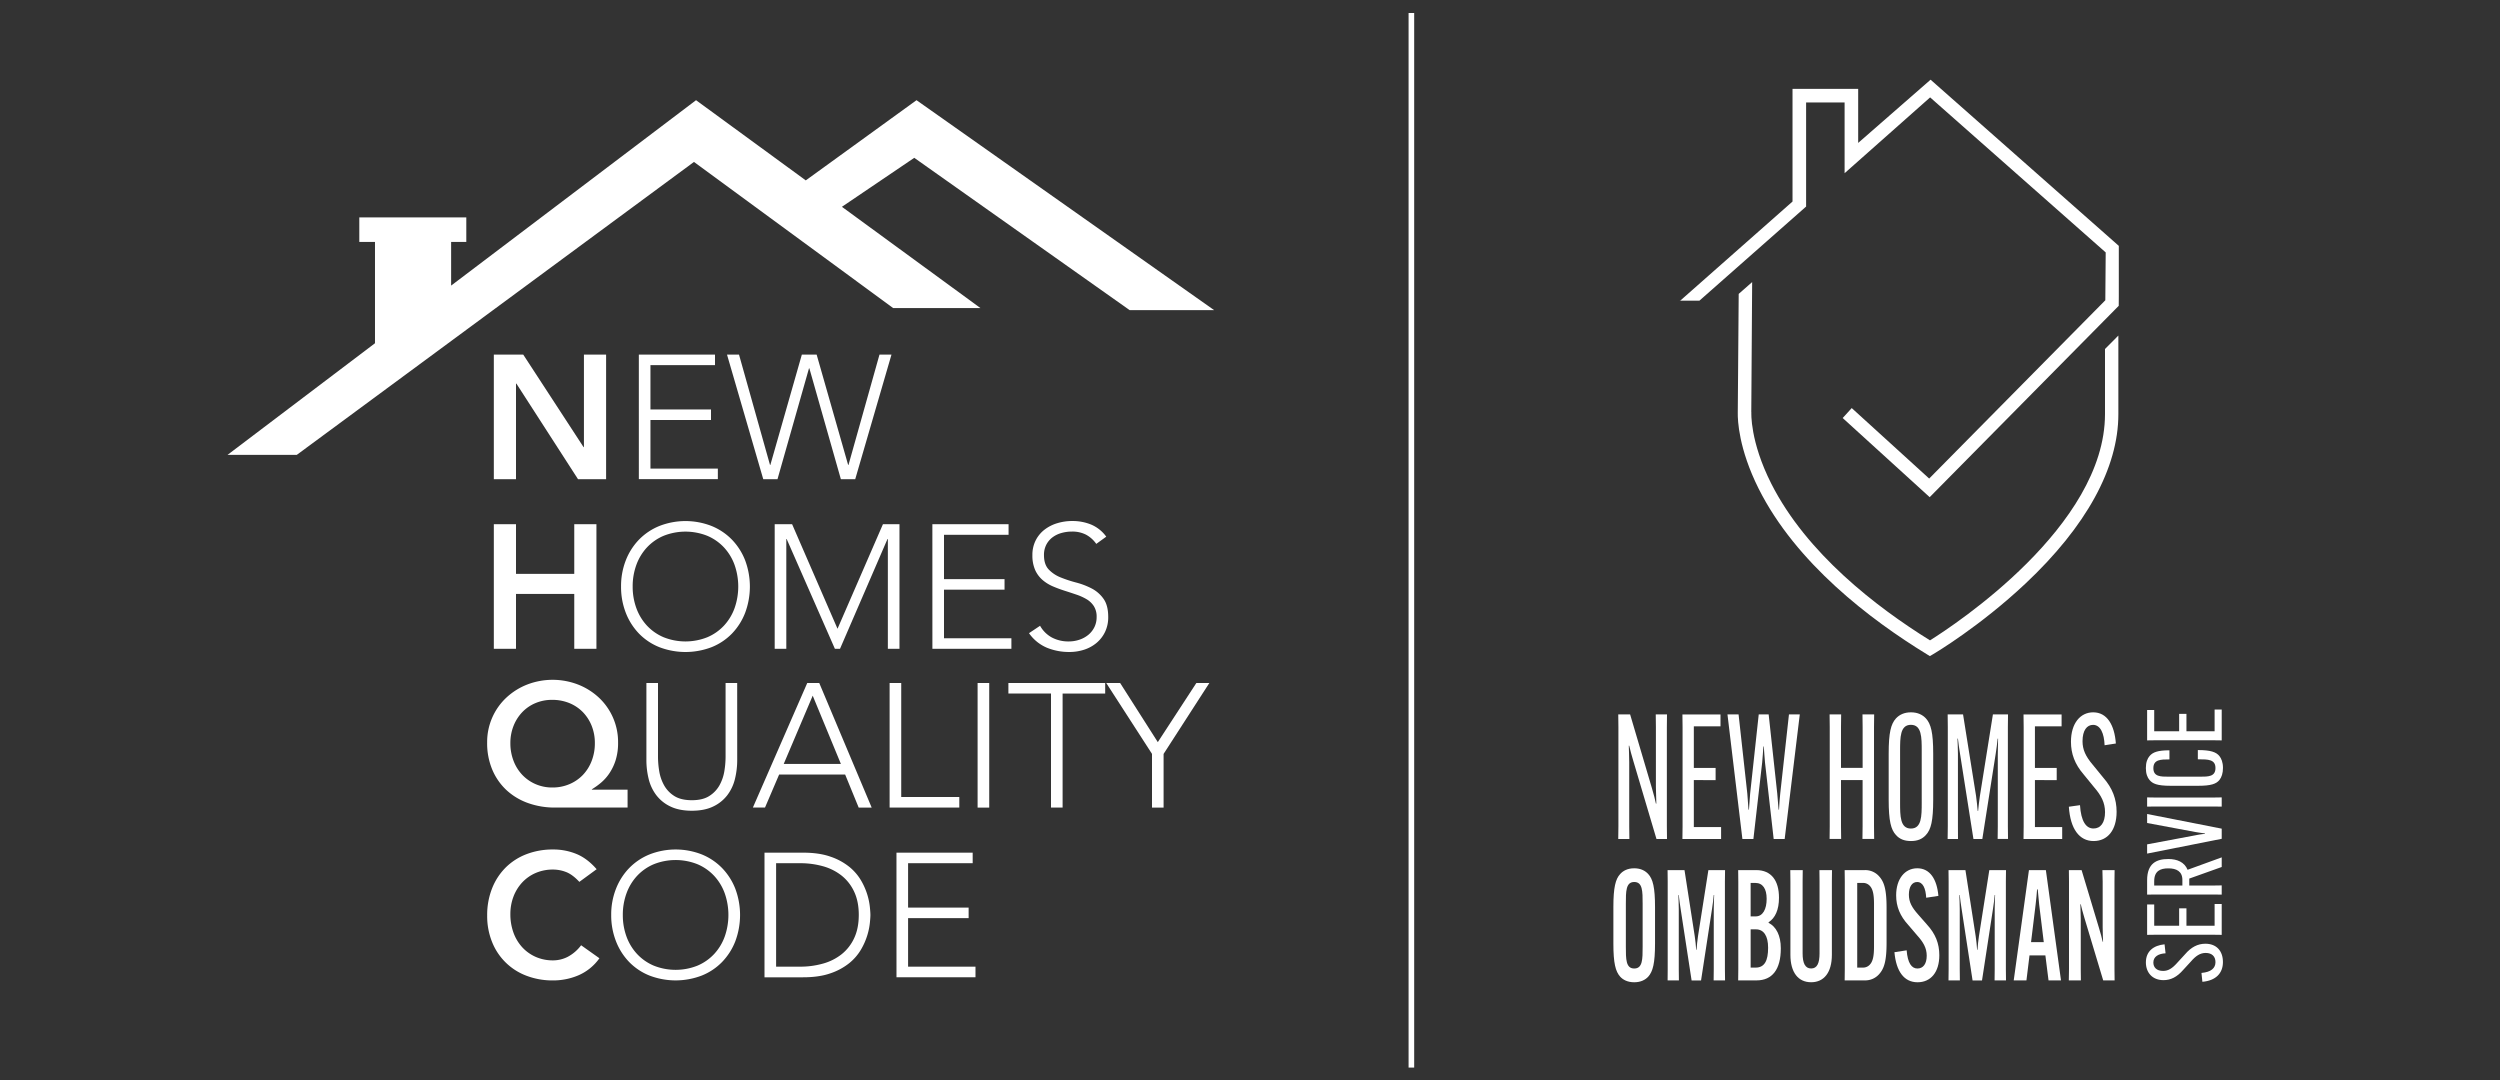 <svg id="Layer_1" data-name="Layer 1" xmlns="http://www.w3.org/2000/svg" viewBox="0 0 2500 1080"><rect x="0" y="0" width="2500" height="1080" fill="#333333" stroke="none"/><defs><style>.cls-1{fill:#fff;}</style></defs><path class="cls-1" d="M1620.2,976.69c-4.72-5.25-6.82-13.57-6.82-33.16V907c0-19.44,2.1-27.92,6.82-33,2.76-3.08,7.22-5.71,14-5.71s11.16,2.63,14,5.71c4.73,5.09,6.83,13.57,6.83,33v36.55c0,19.59-2.1,27.91-6.83,33.16-2.88,3.08-7.34,5.55-14,5.55S1623,979.77,1620.2,976.69Zm22.44-30.08V903.89c0-12.65,0-21.9-8.4-21.9s-8.39,9.25-8.39,21.9v42.72c0,12.65,0,21.9,8.39,21.9S1642.64,959.26,1642.64,946.61Z"/><path class="cls-1" d="M1667.7,969.13V881.37l-.13-11.26h16.93l10.23,66c.66,4.16,1.19,9.71,1.45,13.72h.39c.26-4,.79-9.56,1.44-13.72l10.37-66h16.67l-.14,11.26v87.76l.14,11.26h-11.42l.13-11.26V909c0-4.32.26-10,.4-14h-.4c-.39,4-1,9.56-1.71,13.72l-11,71.72h-9.45l-11-71.72c-.65-4.16-1.44-9.71-1.83-13.72h-.4c.13,4,.4,9.71.4,14v60.15l.13,11.26h-11.29Z"/><path class="cls-1" d="M1738.17,980.39l.13-11.26V881.37l-.13-11.26h18.11c15.09,0,22.7,10.65,22.7,27.46v.31c0,11.87-3.81,20.2-10.37,24.36v.62c7.48,3.7,12.2,12.65,12.2,25.3v.3c0,21-8.53,31.93-24.27,31.93Zm12.46-64h5.12c7.09,0,10.89-7.24,10.89-17.42v-.31c0-9.72-3.8-15.73-11.28-15.73h-4.73Zm5,51.21c9.05,0,12.47-7.1,12.47-19.74v-.31c0-11.57-4.34-18.2-12.08-18.2h-5.38v38.25Z"/><path class="cls-1" d="M1832,870.11l-.13,11.26v73.42c0,17.73-7.87,27.45-20.73,27.45s-20.73-9.72-20.73-27.45V881.37l-.13-11.26h12.46l-.13,11.26v72c0,9.72,2.49,15.11,8.53,15.11s8.4-5.39,8.4-15.11v-72l-.13-11.26Z"/><path class="cls-1" d="M1879.22,876.44c5.12,5.7,7.35,13.57,7.35,31.31v35c0,17.73-2.23,25.6-7.35,31.31a18.44,18.44,0,0,1-14.56,6.32h-20l.13-11.26V881.37l-.13-11.26h20A18.45,18.45,0,0,1,1879.22,876.44Zm-22,6.48v84.67h5.64a9.05,9.05,0,0,0,7.22-3.24c3-3.39,3.93-9.1,3.93-17.74V903.89c0-8.48-.91-14.34-3.93-17.74a9.08,9.08,0,0,0-7.22-3.23Z"/><path class="cls-1" d="M1906.65,950.32c1,12.8,5,18.19,10.76,18.19s9.31-4.62,9.31-12.8c0-7.71-3.41-13.57-9.71-20.51l-8.53-10c-8.53-9.25-12.33-18.66-12.33-29.92,0-16.5,8.79-27,21.12-27,12.73,0,19.69,11,21.13,27.61l-12.2,1.85c-.53-9.41-3.28-15.73-9.06-15.73-5,0-8.26,4.63-8.26,12.65,0,7.4,3,12.8,9.31,19.89l8.66,9.87c8.66,9.41,12.47,19.13,12.47,30.85,0,16.81-8.4,27-21.78,27s-21.39-10.8-23.1-30.07Z"/><path class="cls-1" d="M1948.63,969.13V881.37l-.13-11.26h16.93l10.24,66c.65,4.16,1.18,9.71,1.44,13.72h.39c.26-4,.79-9.56,1.45-13.72l10.36-66H2006l-.13,11.26v87.76l.13,11.26h-11.42l.13-11.26V909c0-4.32.27-10,.4-14h-.4c-.39,4-1,9.56-1.7,13.72l-11,71.72h-9.44l-11-71.72c-.65-4.16-1.44-9.71-1.83-13.72h-.4c.13,4,.4,9.71.4,14v60.15l.13,11.26H1948.5Z"/><path class="cls-1" d="M2026.44,980.39h-12.72l15.22-110.28h16.93L2061,980.39h-12.47l-3.15-25h-15.88Zm4.6-38.25h12.73l-4.6-37.63c-.52-4.94-1.18-11.57-1.44-15.12h-.66c-.26,3.55-.78,10.18-1.44,15.12Z"/><path class="cls-1" d="M2069,969.13V881.37l-.13-11.26h12.73L2099,928c1.7,5.71,2.89,9.87,3.67,13.73h.4c-.14-4-.4-10.18-.4-14.5V881.37l-.26-11.26h12.2l-.13,11.26v87.76l.13,11.26h-11.41l-18.77-62.46c-1.83-5.86-2.75-9.87-3.67-13.73h-.39c0,4,.39,10.18.39,14.5v50.43l.13,11.26h-12.07Z"/><path class="cls-1" d="M2201.47,972.93c9.7-.83,14-4.85,14-10.76,0-5.68-3.44-9.23-9.81-9.23-5.63,0-10,3.08-14.81,8.64l-7.72,8.4c-6.16,7.09-12.42,10.17-19.62,10.17-11.16,0-17.63-7.57-17.63-17.74,0-11.12,7.62-17,18.68-18.1l1,9c-7.09.35-12.21,3.31-12.21,9.22,0,4.85,3.24,8.4,9.81,8.4,5,0,9.08-2.48,14.09-8.16l7.72-8.4c6.25-7.33,12.83-10.64,20.45-10.64,10.95,0,17.52,7.09,17.52,18.33s-7.2,18.57-20.55,19.75Z"/><path class="cls-1" d="M2186.45,925.74h28.16V904h7.1v30.86l-7.62-.11h-59.36l-7.61.11V904.45h7.09v21.29h24.93V908.35h7.31Z"/><path class="cls-1" d="M2189.26,885.52h24.83l7.62-.12v9.23l-7.62-.12h-59.36l-7.61.12V880.2c0-16.91,9.49-21.17,21.07-21.17h.21c8.66,0,16,3,19.19,10.76l34.12-12.42V867l-32.45,11.59Zm-6.88,0v-5.67c0-8.52-6.05-11.48-13.88-11.48h-.31c-7.72,0-14,2.49-14,12.9v4.25Z"/><path class="cls-1" d="M2147.12,853.59v-9.23l48.51-9.1a92.12,92.12,0,0,1,9.28-1.42v-.48c-2.61-.23-6.36-.83-9.28-1.3L2147.12,823v-9l74.59,14.66V838.8Z"/><path class="cls-1" d="M2147.12,797.4l7.61.12h59.36l7.62-.12v9.23l-7.62-.12h-59.36l-7.61.12Z"/><path class="cls-1" d="M2219.41,780c-3.13,3.9-8.45,5.79-21.17,5.79h-27.65c-13.77,0-18.05-2.24-21.08-5.79-2.08-2.49-3.65-6.15-3.65-11.95s1.57-9.46,3.65-11.94c3.24-3.91,8.35-5.8,19.72-5.8h.21v9.11h-.21c-8.34,0-15.86,0-15.86,8.75,0,8.52,7.2,8.52,15.55,8.52h31c8.34,0,15.54,0,15.54-8.64s-7.2-8.75-17.32-8.75h-.31v-9.23h.31c12.83,0,18.15,2.13,21.28,6,1.88,2.36,3.55,6.15,3.55,11.82C2223,773.16,2221.61,777.3,2219.41,780Z"/><path class="cls-1" d="M2186.45,731.29h28.16V709.53h7.1v30.86l-7.62-.11h-59.36l-7.61.11V710h7.09v21.29h24.93V713.9h7.31Z"/><path class="cls-1" d="M1618.41,826.24v-99.1l-.15-12.72h11.86l21.78,73.68c1.93,6.61,3.11,11.14,4,15.5h.45c0-4.53-.45-11.5-.45-16.38V727.14l-.15-12.72H1667l-.14,12.72v99.1L1667,839h-10.52l-23.11-77.85c-2.08-6.62-3.11-11.15-4.15-15.5h-.44c.14,4.53.44,11.49.44,16.37v64.27l.15,12.71h-11.12Z"/><path class="cls-1" d="M1693.83,780.08v47h27.27V839h-38.68l.15-12.71v-99.1l-.15-12.72h38.08v11.84h-26.67v41.63h21.78v12.19Z"/><path class="cls-1" d="M1727.47,714.42h11.11l8.74,79.25,1.19,16h.44l1.19-16,8.59-79.25h9.93l8.6,79.25,1.33,16h.44c0-2.44.89-13.41,1.19-16l8.74-79.25h10.82L1784.67,839h-11L1765,762.49c-.3-2.44-1-13.58-1.19-16h-.44c-.15,2.44-.89,13.58-1.19,16L1753.4,839h-11Z"/><path class="cls-1" d="M1874.16,714.42l-.15,12.72v99.1l.15,12.71h-11.71l.15-12.71V780.08H1841v46.16l.15,12.71h-11.56l.15-12.71v-99.1l-.15-12.72h11.56l-.15,12.72v40.75h21.63V727.14l-.15-12.72Z"/><path class="cls-1" d="M1895.94,835c-5-5.4-7.26-14.11-7.26-35.19V753.61c0-21.08,2.22-29.61,7.26-35.18,3.56-3.83,8.45-6.1,15-6.1s11.41,2.27,15,6.1c5,5.57,7.26,14.1,7.26,35.18v46.15c0,21.08-2.22,29.79-7.26,35.19-3.55,4-8.29,6.09-15,6.09S1899.5,839,1895.94,835Zm25.78-32.4V750.82c0-13.41,0-26-10.81-26s-10.82,12.54-10.82,26v51.73c0,13.41,0,26,10.82,26S1921.72,816,1921.72,802.55Z"/><path class="cls-1" d="M1947.8,826.24v-99.1l-.14-12.72h15.4l13,81.51c.74,4.71,1.18,10.63,1.63,15h.44c.44-4.35,1-10.27,1.78-15l13-81.51h15.11l-.15,12.72v99.1l.15,12.71h-10.37l.15-12.71V754c0-4.7.15-11,.29-15.33h-.44c-.44,4.36-1.19,10.45-1.93,15L1982.33,839h-8.89L1960,753.61c-.74-4.53-1.63-10.62-2.07-15h-.45c.15,4.36.45,10.63.45,15.33v72.28L1958,839h-10.37Z"/><path class="cls-1" d="M2034.93,780.08v47h27.26V839h-38.67l.15-12.71v-99.1l-.15-12.72h38.08v11.84h-26.67v41.63h21.78v12.19Z"/><path class="cls-1" d="M2080,805.16c1,16.2,6.08,23.34,13.49,23.34,7.11,0,11.55-5.74,11.55-16.37,0-9.4-3.85-16.72-10.81-24.73l-10.52-12.89c-8.89-10.28-12.75-20.73-12.75-32.74,0-18.64,9.49-29.44,22.23-29.44,13.93,0,21.34,12.72,22.67,31.18l-11.26,1.74c-.44-11.84-4.15-20.38-11.56-20.38-6.07,0-10.52,5.4-10.52,16.37,0,8.36,3.11,15.16,10.23,23.52l10.52,12.89c9.18,10.45,13.33,21.42,13.33,34.13,0,18.29-8.89,29.26-23,29.26-14.23,0-23.27-12-24.75-34.31Z"/><path class="cls-1" d="M2105,349v65.24c-.15,112-150.27,210.62-175,226.12-53.65-33.3-123.4-86.92-158.72-156.7-21.46-42.41-19.94-71.1-19.92-71.38h-.08l.87-130.2L1738.7,293.9l-.93,119.17h0c-.11,7.11.86,35.56,20.84,75.54C1796,563.24,1870.49,619.74,1926.43,654l3.45,2.11,3.48-2.06c1.88-1.11,46.56-27.69,92-70.37,60.8-57.12,93-115.7,93-169.42v-78.7Z"/><polygon class="cls-1" points="1930.58 79.69 1858.18 142.92 1858.18 88.86 1792.52 88.86 1792.52 201.53 1680.43 300.48 1679.52 300.67 1699.41 300.67 1806.11 206.55 1806.11 102.45 1844.6 102.45 1844.6 173.2 1930.12 97.39 2105.7 252.43 2105.32 300.26 1929.17 478.55 1851.73 408.08 1842.68 418.02 1929.67 497.17 2118.73 305.81 2118.81 296.9 2118.81 245.87 1930.58 79.69"/><path class="cls-1" d="M493.83,354.57h29.39l60.36,92.58h.35V354.57H606.1v124.6H578l-61.6-95.56H516v95.56H493.83Z"/><path class="cls-1" d="M638.84,354.57H715v10.56H650.45v44.35H711V420H650.45v48.57h67.4v10.56h-79Z"/><path class="cls-1" d="M727,354.57h12l31,110.35h.35l31.5-110.35h14.78l31.5,110.35h.36l31-110.35h12l-36.26,124.6H840.86L809.36,368.3H809l-31.5,110.87H763.25Z"/><path class="cls-1" d="M493.83,524.23H516v49.63h58.26V524.23h22.17V648.82H574.26v-54.9H516v54.9H493.83Z"/><path class="cls-1" d="M621.06,586.53a70.46,70.46,0,0,1,4.76-26.23A62.37,62.37,0,0,1,639,539.63,59.93,59.93,0,0,1,659.34,526a71.74,71.74,0,0,1,52.27,0,60,60,0,0,1,20.32,13.64,62.55,62.55,0,0,1,13.2,20.67,75,75,0,0,1,0,52.54,62.34,62.34,0,0,1-13.2,20.76,58.91,58.91,0,0,1-20.32,13.55,73,73,0,0,1-52.27,0A58.86,58.86,0,0,1,639,633.6a62.16,62.16,0,0,1-13.19-20.76A71.11,71.11,0,0,1,621.06,586.53Zm11.61,0a62.21,62.21,0,0,0,3.7,21.64,51.48,51.48,0,0,0,10.56,17.42,48.78,48.78,0,0,0,16.63,11.62,58.86,58.86,0,0,0,43.82,0A48.68,48.68,0,0,0,724,625.59a51.16,51.16,0,0,0,10.56-17.42,65.33,65.33,0,0,0,0-43.29A51.16,51.16,0,0,0,724,547.46a48.82,48.82,0,0,0-16.63-11.62,59,59,0,0,0-43.82,0,48.91,48.91,0,0,0-16.63,11.62,51.48,51.48,0,0,0-10.56,17.42A62.23,62.23,0,0,0,632.67,586.53Z"/><path class="cls-1" d="M774.69,524.23h17.43l45.4,104.53,45.41-104.53h16.54V648.82H887.85V539h-.35L840,648.82h-5.1L786.66,539h-.35V648.82H774.69Z"/><path class="cls-1" d="M932.37,524.23h76.2v10.56H944v44.34h60.54v10.56H944v48.58h67.4v10.55h-79Z"/><path class="cls-1" d="M1040.07,625.77A29.77,29.77,0,0,0,1052,637.56a35,35,0,0,0,16.63,3.88,33.06,33.06,0,0,0,10.91-1.77,27.89,27.89,0,0,0,8.89-4.92,23.35,23.35,0,0,0,6-7.66,22.62,22.62,0,0,0,2.2-10.12,19.46,19.46,0,0,0-2.73-10.74,21.92,21.92,0,0,0-7.3-7,53.32,53.32,0,0,0-10.3-4.65q-5.71-1.95-11.79-3.88c-4-1.29-8-2.75-11.79-4.4a39.47,39.47,0,0,1-10.29-6.43,28.57,28.57,0,0,1-7.31-9.94,35.67,35.67,0,0,1-2.72-14.78,32,32,0,0,1,3.25-14.69,31.44,31.44,0,0,1,8.8-10.74,39.17,39.17,0,0,1,12.76-6.51,51.46,51.46,0,0,1,15.13-2.2,49,49,0,0,1,18.92,3.61,36,36,0,0,1,15,12.05l-10,7.22a29.56,29.56,0,0,0-10.3-9.24,29.86,29.86,0,0,0-14-3.08,38.16,38.16,0,0,0-10.73,1.49,27.1,27.1,0,0,0-8.89,4.4,21.73,21.73,0,0,0-6.07,7.31,22.14,22.14,0,0,0-2.29,10.38q0,9.33,4.75,14.35a33.63,33.63,0,0,0,11.88,7.91,125.57,125.57,0,0,0,15.49,5.11,75.34,75.34,0,0,1,15.48,5.89,33.42,33.42,0,0,1,11.88,10.3q4.75,6.59,4.76,18.21a33.79,33.79,0,0,1-3.17,15,32.73,32.73,0,0,1-8.54,11,36.84,36.84,0,0,1-12.41,6.79,47.37,47.37,0,0,1-14.6,2.28,58.56,58.56,0,0,1-22.71-4.31A41.62,41.62,0,0,1,1029,633.17Z"/><path class="cls-1" d="M627.58,807.56H555.07a78.87,78.87,0,0,1-27-4.49,62.72,62.72,0,0,1-21.47-12.84,59.46,59.46,0,0,1-14.26-20.42,68.13,68.13,0,0,1-5.19-27.19,60.73,60.73,0,0,1,19.36-45.14,65.47,65.47,0,0,1,20.85-13,70.62,70.62,0,0,1,50.51,0,65.41,65.41,0,0,1,20.86,13,60.77,60.77,0,0,1,19.35,45.14A57.52,57.52,0,0,1,615.7,760a50.78,50.78,0,0,1-6.25,13.19,45.53,45.53,0,0,1-8.54,9.6,73.81,73.81,0,0,1-9.06,6.5v.36h35.73Zm-75.5-107.7a42.19,42.19,0,0,0-16.63,3.25,39.54,39.54,0,0,0-13.2,9.06,42.5,42.5,0,0,0-8.71,13.73,46.1,46.1,0,0,0-3.17,17.25,48.58,48.58,0,0,0,3.17,17.68,42.18,42.18,0,0,0,8.8,14.09,40.44,40.44,0,0,0,13.29,9.23,41.48,41.48,0,0,0,16.8,3.35,42.77,42.77,0,0,0,17-3.35,40.17,40.17,0,0,0,13.47-9.23,42.34,42.34,0,0,0,8.8-14.09,48.57,48.57,0,0,0,3.16-17.68,46.1,46.1,0,0,0-3.16-17.25,42.05,42.05,0,0,0-8.8-13.73,40.18,40.18,0,0,0-13.47-9.06A44.89,44.89,0,0,0,552.08,699.86Z"/><path class="cls-1" d="M737.21,759.87a78.54,78.54,0,0,1-2.29,19.18,43.69,43.69,0,0,1-7.65,16.18,38.31,38.31,0,0,1-14.08,11.27q-8.72,4.23-21.38,4.23t-21.38-4.23a38.31,38.31,0,0,1-14.08-11.27,43.86,43.86,0,0,1-7.66-16.18,79,79,0,0,1-2.29-19.18V683H658v73.92a89.13,89.13,0,0,0,1.23,14.25,43.16,43.16,0,0,0,4.84,14.08,29.67,29.67,0,0,0,10.21,10.73q6.6,4.21,17.51,4.23t17.51-4.23a29.76,29.76,0,0,0,10.21-10.73,43.39,43.39,0,0,0,4.84-14.08,89.13,89.13,0,0,0,1.23-14.25V683h11.61Z"/><path class="cls-1" d="M807.25,683h12l52.44,124.6h-13l-13.55-33.08h-66L765,807.56H752.88Zm5.46,12.67-29,68.29h57.19Z"/><path class="cls-1" d="M889.61,683h11.62V797H959.3v10.56H889.61Z"/><path class="cls-1" d="M977.6,683h11.62v124.6H977.6Z"/><path class="cls-1" d="M1051,693.52H1008.4V683h96.79v10.56H1062.6v114H1051Z"/><path class="cls-1" d="M1152,753.88,1106.24,683h13.9l37.67,59.13L1196.35,683h13l-45.76,70.92v53.68H1152Z"/><path class="cls-1" d="M579.35,881.88q-6.86-7.39-13.28-9.85a36,36,0,0,0-12.93-2.47A43.12,43.12,0,0,0,535.63,873a40.29,40.29,0,0,0-13.47,9.5,43.39,43.39,0,0,0-8.71,14.17,48.7,48.7,0,0,0-3.08,17.43,53.68,53.68,0,0,0,3.08,18.48,43.44,43.44,0,0,0,8.71,14.6,40.46,40.46,0,0,0,13.47,9.67,42.17,42.17,0,0,0,17.51,3.53,32.23,32.23,0,0,0,14.69-3.61,40.19,40.19,0,0,0,13.29-11.52l18.3,13a49.9,49.9,0,0,1-20.59,16.89A64.16,64.16,0,0,1,553,980.43a72.75,72.75,0,0,1-26.48-4.67,59.33,59.33,0,0,1-34.41-33.69,69.14,69.14,0,0,1-4.93-26.58,72.09,72.09,0,0,1,4.93-27.19,60.93,60.93,0,0,1,13.64-20.85,59.79,59.79,0,0,1,20.77-13.29A72.75,72.75,0,0,1,553,849.49a60.62,60.62,0,0,1,23.5,4.5q10.81,4.47,20.14,15.22Z"/><path class="cls-1" d="M611.21,915A70.22,70.22,0,0,1,616,888.74a62.27,62.27,0,0,1,13.19-20.67,59.78,59.78,0,0,1,20.33-13.64,71.6,71.6,0,0,1,52.27,0,59.84,59.84,0,0,1,20.32,13.64,62.45,62.45,0,0,1,13.2,20.67,75,75,0,0,1,0,52.54A62.2,62.2,0,0,1,722.08,962a58.8,58.8,0,0,1-20.32,13.56,73,73,0,0,1-52.27,0A58.74,58.74,0,0,1,629.16,962,62,62,0,0,1,616,941.28,70.9,70.9,0,0,1,611.21,915Zm11.61,0a62.25,62.25,0,0,0,3.7,21.64A51.48,51.48,0,0,0,637.08,954a48.91,48.91,0,0,0,16.63,11.62,59,59,0,0,0,43.82,0A48.91,48.91,0,0,0,714.16,954a51.16,51.16,0,0,0,10.56-17.42,65.33,65.33,0,0,0,0-43.29,51.16,51.16,0,0,0-10.56-17.42,48.91,48.91,0,0,0-16.63-11.62,59,59,0,0,0-43.82,0,48.91,48.91,0,0,0-16.63,11.62,51.48,51.48,0,0,0-10.56,17.42A62.23,62.23,0,0,0,622.82,915Z"/><path class="cls-1" d="M764.5,852.66H803q16.19,0,27.46,4a61.1,61.1,0,0,1,18.74,10.11A50.55,50.55,0,0,1,861,880.38a66.88,66.88,0,0,1,6.33,14.34,65.92,65.92,0,0,1,2.55,12.41c.36,3.7.53,6.31.53,7.84s-.17,4.13-.53,7.83a65.68,65.68,0,0,1-2.55,12.4A66.51,66.51,0,0,1,861,949.55a50.22,50.22,0,0,1-11.79,13.63,61.11,61.11,0,0,1-18.74,10.12q-11.26,4-27.46,4H764.5Zm11.61,114H800a83,83,0,0,0,23.05-3.08,52.78,52.78,0,0,0,18.66-9.41,44.3,44.3,0,0,0,12.49-16.1q4.57-9.78,4.58-23.14t-4.58-23.15a44.39,44.39,0,0,0-12.49-16.1,52.8,52.8,0,0,0-18.66-9.42A83.34,83.34,0,0,0,800,863.22H776.11Z"/><path class="cls-1" d="M896.47,852.66h76.21v10.56H908.09v44.35h60.54v10.56H908.09V966.7h67.4v10.56h-79Z"/><polygon class="cls-1" points="1129.61 310.1 1214.09 310.1 916.51 100.19 805.77 180.39 696.04 100.19 451.13 285.59 451.13 241.95 466.3 241.95 466.3 217.39 359.31 217.39 359.31 241.95 374.99 241.95 374.99 343.23 227.53 454.87 296.78 454.87 693.98 161.93 893.14 308.05 980.43 308.05 841.91 206.81 914.26 157.82 1129.61 310.1"/><rect class="cls-1" x="1408.58" y="13" width="5.6" height="1054.58"/></svg>